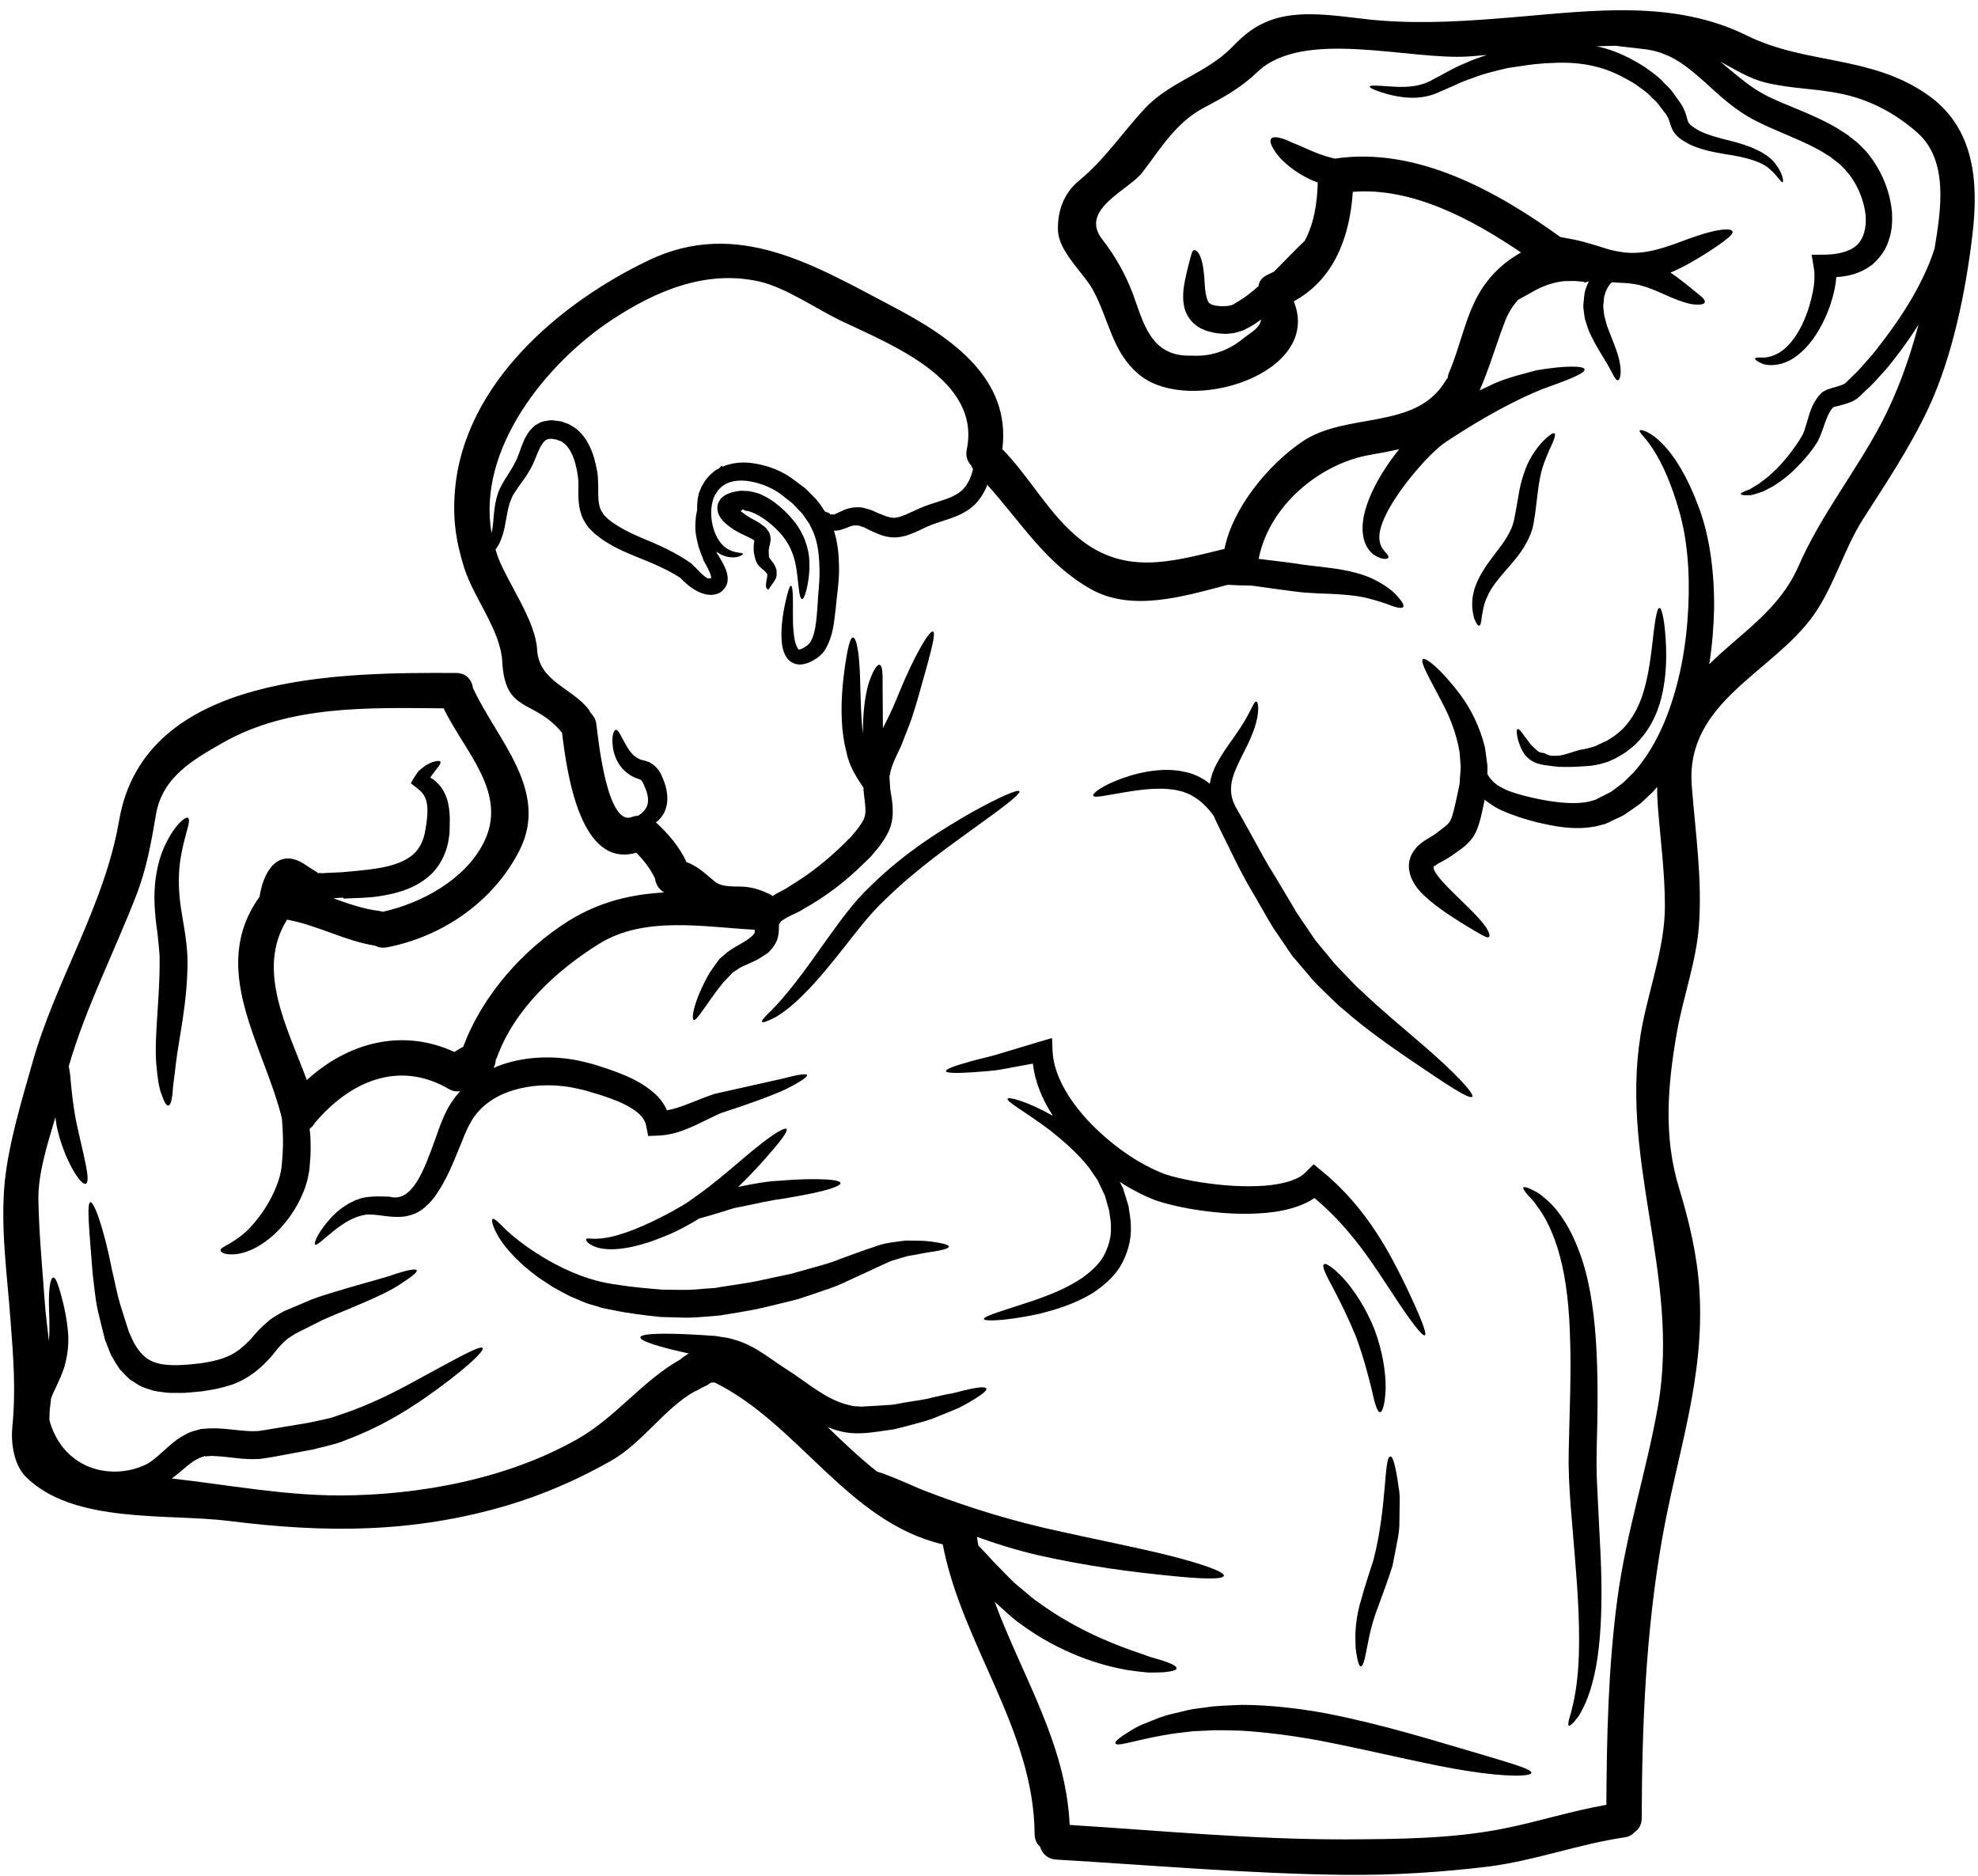 <?xml version="1.0" encoding="UTF-8"?><svg xmlns="http://www.w3.org/2000/svg" xmlns:xlink="http://www.w3.org/1999/xlink" height="114.2" preserveAspectRatio="xMidYMid meet" version="1.0" viewBox="3.8 6.8 120.4 114.2" width="120.4" zoomAndPan="magnify"><g id="change1_1"><path d="M 63.027 35.359 C 62.984 35.285 62.949 35.215 62.926 35.141 C 62.691 34.902 62.559 34.566 62.648 34.156 C 63.523 29.922 58.098 27.805 55.031 26.344 C 53.488 25.609 51.617 24.285 49.984 23.926 C 46.738 23.215 43.707 24.508 41.016 26.285 C 37.027 28.93 32.82 34.148 33.723 39.246 C 33.867 38.625 33.809 38.043 34.004 37.191 C 34.074 36.977 34.102 36.781 34.227 36.539 C 34.32 36.367 34.406 36.184 34.52 36.004 C 34.758 35.617 35.004 35.27 35.168 34.918 C 35.355 34.586 35.465 34.133 35.672 33.66 C 35.723 33.535 35.781 33.414 35.867 33.285 C 35.938 33.156 36.027 33.023 36.156 32.895 C 36.219 32.832 36.277 32.773 36.344 32.707 C 36.422 32.664 36.508 32.613 36.586 32.57 C 36.762 32.457 36.941 32.434 37.121 32.406 C 37.312 32.363 37.473 32.383 37.637 32.406 L 37.883 32.441 L 37.941 32.449 L 37.953 32.449 L 38.02 32.473 L 38.047 32.477 L 38.137 32.516 L 38.32 32.578 C 38.371 32.594 38.445 32.621 38.531 32.68 C 38.688 32.781 38.891 32.887 39 33.004 C 39.512 33.48 39.777 34.078 39.957 34.652 C 40.035 34.941 40.105 35.227 40.156 35.523 L 40.164 35.551 L 40.172 35.625 L 40.172 35.676 L 40.188 35.773 L 40.199 35.984 L 40.215 36.461 C 40.207 37.043 40.215 37.523 40.387 37.871 C 40.41 37.922 40.445 37.957 40.473 38 L 40.512 38.07 L 40.531 38.102 L 40.52 38.102 L 40.82 38.402 L 41.102 38.617 C 41.203 38.684 41.324 38.754 41.43 38.828 C 41.887 39.109 42.383 39.34 42.895 39.555 C 43.922 39.98 44.938 40.426 45.883 41.102 L 45.902 41.117 L 45.918 41.133 C 46.246 41.449 46.441 41.684 46.672 41.867 C 46.938 42.059 46.875 42.016 47.09 41.98 C 47.09 41.98 47.09 41.98 47.098 41.98 C 47.09 41.945 47.074 41.844 47.047 41.758 C 46.961 41.52 46.816 41.262 46.664 40.98 L 46.609 40.863 L 46.609 40.852 L 46.594 40.828 L 46.559 40.723 L 46.477 40.512 C 46.426 40.375 46.379 40.238 46.328 40.102 C 46.254 39.801 46.176 39.488 46.141 39.203 C 46.098 38.707 46.141 38.25 46.234 37.84 C 46.227 37.516 46.246 37.188 46.34 36.828 L 46.457 36.531 L 46.473 36.496 C 46.477 36.473 46.457 36.516 46.492 36.445 L 46.5 36.43 L 46.535 36.371 L 46.602 36.258 C 46.656 36.129 46.844 35.883 47.004 35.727 C 47.168 35.551 47.355 35.414 47.566 35.309 C 47.664 35.199 47.73 35.148 47.762 35.164 C 47.766 35.172 47.766 35.191 47.773 35.207 C 48.344 34.961 49.004 34.902 49.609 34.992 C 50.523 35.121 51.438 35.453 52.23 36.086 C 52.41 36.215 52.59 36.352 52.77 36.488 C 52.957 36.652 53.137 36.848 53.324 37.035 C 53.52 37.215 53.668 37.422 53.82 37.641 C 53.879 37.742 53.949 37.836 54.016 37.934 C 54.086 37.965 54.16 37.992 54.238 38.02 L 54.309 38.051 L 54.324 38.129 L 54.34 38.109 L 54.539 38.113 C 54.633 38.145 54.605 38.086 54.633 38.086 C 54.633 38.078 54.664 38.078 54.715 38.051 C 54.793 38.02 54.93 37.957 55.066 37.891 C 55.367 37.734 55.836 37.633 56.27 37.691 C 56.469 37.742 56.664 37.785 56.875 37.863 C 57.02 37.926 57.168 38 57.32 38.062 C 57.602 38.172 57.895 38.301 58.105 38.309 C 58.508 38.375 59.09 38.043 59.789 37.734 C 60.539 37.41 61.258 37.266 61.777 37.02 C 61.898 36.949 62.027 36.891 62.137 36.82 C 62.23 36.734 62.344 36.676 62.422 36.582 C 62.488 36.48 62.59 36.395 62.641 36.301 C 62.711 36.172 62.828 36.004 62.848 35.91 C 62.926 35.73 62.984 35.543 63.027 35.359 Z M 121.094 12.543 C 124.012 14.559 124.242 17.879 123.859 21.105 C 123.457 24.523 122.645 28.527 121.176 31.656 C 120.059 34.039 118.617 36.184 117.199 38.402 C 116.027 40.246 115.438 42.492 114.184 44.254 C 111.691 47.762 106.379 49.52 106.777 54.629 C 107 57.508 107.43 60.332 107.207 63.223 C 107.035 65.391 106.242 67.516 105.867 69.66 C 105.312 72.848 105.039 75.973 106.008 79.125 C 106.617 81.137 107.113 83.207 107.242 85.324 C 107.582 90.719 105.883 95.266 104.969 100.484 C 103.984 106.109 103.746 111.773 103.73 117.469 C 103.73 117.871 103.543 118.16 103.285 118.324 C 103.16 118.477 102.969 118.59 102.703 118.633 C 99.879 119.043 97.215 120.059 94.387 120.414 C 91.492 120.766 88.594 120.945 85.676 120.918 C 79.801 120.852 73.957 120.332 68.098 119.988 C 67.555 119.957 67.23 119.613 67.109 119.203 C 66.91 119.031 66.777 118.77 66.777 118.434 C 66.727 112.062 62.359 106.93 61.184 100.801 C 55.406 99.441 52.43 93.488 47.305 90.949 C 47.277 90.949 47.25 90.953 47.219 90.953 C 47.148 90.953 47.098 90.953 47.055 90.961 C 46.953 91.047 46.84 91.129 46.695 91.184 C 46.578 91.234 46.473 91.301 46.355 91.359 C 46.27 91.414 46.176 91.465 46.066 91.5 C 44.219 92.555 42.887 94.641 41.008 95.707 C 38.992 96.852 36.859 97.785 34.637 98.441 C 28.941 100.117 23.621 100.117 17.762 99.379 C 14.039 98.91 8.258 99.586 5.363 96.68 C 4.633 95.938 4.457 94.613 4.551 93.633 C 4.77 91.438 4.617 89.473 4.449 87.281 C 4.25 84.469 3.812 81.547 4.09 78.723 C 4.336 76.355 5.121 73.793 5.77 71.496 C 7.195 66.441 10.16 61.938 11.051 56.738 C 12.602 47.734 24.57 47.734 31.562 47.762 C 32.18 47.762 32.527 48.191 32.59 48.676 C 34.012 51.785 37.27 54.902 35.426 58.551 C 33.859 61.656 30.742 63.816 27.352 64.461 C 27.078 64.512 26.84 64.469 26.637 64.363 C 24.781 64.066 23.109 63.109 21.273 62.777 C 19.367 65.824 21.281 69.32 22.477 72.539 C 24.98 70.258 28.281 69.363 31.461 70.832 C 31.633 70.719 31.812 70.609 32 70.512 C 33.141 67.414 35.621 64.605 38.406 62.855 C 40.309 61.668 42.238 61.238 44.227 61.121 C 43.902 60.941 43.715 60.617 43.672 60.273 C 43.391 59.684 42.992 59.164 42.531 58.703 C 39.156 59.676 38.32 53.996 38.012 51.402 C 36.293 49.293 34.543 50.289 34.371 47.055 C 34.27 45.176 32.637 43.195 32.059 41.375 C 31.539 39.719 31.348 38.344 31.496 36.617 C 32.059 30.145 37.875 25.23 43.281 22.645 C 48.719 20.047 53.426 22.988 58.234 25.508 C 61.746 27.359 65.352 29.859 64.812 34.141 C 66.398 35.754 67.512 37.84 69.199 39.332 C 72.105 41.91 75.043 41.008 78.332 40.211 C 78.844 37.691 80.988 35.105 83.055 33.688 C 85.777 31.836 90.004 33.039 91.816 29.938 C 91.844 29.887 91.883 29.852 91.918 29.809 C 91.934 29.707 91.953 29.598 91.996 29.492 C 92.711 27.848 93.004 25.949 93.969 24.43 C 94.602 23.43 95.422 22.711 96.383 22.168 C 93.371 20.125 89.734 18.188 86.145 18.477 C 85.965 21.199 85.016 23.805 82.551 25.141 C 84.332 29.527 76.23 32.098 73.18 29.633 C 71.473 28.258 71.32 26.238 70.301 24.402 C 69.723 23.379 68.238 22.105 68.199 20.824 C 68.16 19.68 68.535 18.578 69.465 17.809 C 71.062 16.496 72.105 14.883 73.48 13.41 C 75.023 11.754 77.238 11.27 78.801 9.664 C 79.605 8.836 80.254 8.312 81.355 7.957 C 83.316 7.324 85.844 7.902 87.836 8.051 C 90.586 8.262 93.234 8.074 95.977 7.844 C 100.777 7.441 105.684 6.77 110.125 8.961 C 113.746 10.746 117.625 10.141 121.094 12.543 Z M 24.602 59.891 C 25.277 59.832 25.961 59.777 26.625 59.676 C 27.457 59.555 28.215 59.336 28.727 58.977 C 29.25 58.633 29.523 58.113 29.656 57.516 C 29.785 56.859 29.863 56.184 29.789 55.746 C 29.727 55.293 29.512 55.02 29.199 54.781 L 28.805 54.477 L 28.957 54.211 C 29.051 54.055 29.152 53.91 29.242 53.781 C 29.344 53.664 29.453 53.586 29.555 53.508 C 29.746 53.34 29.934 53.281 30.078 53.203 C 30.383 53.102 30.555 53.09 30.605 53.16 C 30.648 53.234 30.562 53.391 30.367 53.613 C 30.266 53.758 30.113 53.938 29.992 54.133 C 30.145 54.211 30.289 54.312 30.418 54.457 C 30.684 54.699 30.887 55.066 31.008 55.434 C 31.129 55.809 31.164 56.199 31.18 56.578 C 31.18 56.766 31.172 56.961 31.172 57.156 L 31.164 57.43 C 31.16 57.488 31.164 57.488 31.152 57.594 L 31.129 57.754 C 31.035 58.609 30.582 59.668 29.703 60.301 C 28.848 60.949 27.84 61.203 26.883 61.352 C 26.121 61.469 25.398 61.453 24.723 61.496 L 24.68 61.438 C 24.473 61.438 24.289 61.461 24.09 61.477 C 25.004 61.805 25.91 62.129 26.883 62.246 C 26.961 62.262 27.035 62.273 27.105 62.297 C 29.48 61.77 32.109 60.332 33.238 58.098 C 34.773 55.062 32.059 52.543 30.805 49.914 C 26.258 49.879 21.41 49.703 17.352 52.016 C 15.531 53.051 13.688 54.109 13.297 56.355 C 13.012 58.055 12.723 59.676 12.098 61.289 C 10.742 64.785 9.023 68.121 7.98 71.711 C 8.035 71.914 8.074 72.203 8.102 72.57 C 8.164 73.238 8.25 74.125 8.445 75.102 C 8.863 77.055 9.355 78.715 9.023 78.852 C 8.863 78.91 8.562 78.574 8.215 77.961 C 7.871 77.336 7.477 76.426 7.25 75.34 C 7.215 75.16 7.195 74.98 7.172 74.801 C 6.684 76.469 6.102 78.234 6.137 79.883 C 6.18 81.934 6.375 83.984 6.523 86.031 C 6.582 86.824 6.684 87.621 6.777 88.422 C 6.848 87.605 6.785 86.816 6.777 86.168 C 6.762 85.176 6.875 84.582 7.043 84.562 C 7.215 84.547 7.395 85.145 7.633 86.059 C 7.742 86.535 7.871 87.102 7.93 87.781 C 8.008 88.441 7.938 89.242 7.711 90.027 C 7.438 90.84 7.105 91.379 6.906 91.926 C 6.891 92.055 6.883 92.191 6.863 92.324 C 6.82 92.641 6.805 92.934 6.805 93.207 C 6.812 93.258 6.828 93.301 6.84 93.359 C 7.051 94.07 7.523 95.086 8.598 95.762 C 9.633 96.434 11.27 96.648 12.758 95.906 C 12.93 95.793 13.02 95.742 13.199 95.598 C 13.363 95.461 13.535 95.316 13.723 95.145 C 14.09 94.828 14.484 94.418 15.098 94.109 C 15.242 94.027 15.402 93.957 15.582 93.906 L 15.84 93.836 L 15.969 93.797 L 15.996 93.785 L 16.105 93.777 L 16.156 93.77 L 16.551 93.742 L 17.043 93.742 C 17.668 93.77 18.203 93.855 18.707 93.891 C 18.949 93.914 19.195 93.922 19.41 93.906 C 19.527 93.914 19.625 93.883 19.734 93.871 L 19.895 93.848 L 20.102 93.812 C 20.629 93.727 21.152 93.641 21.664 93.555 C 21.914 93.512 22.176 93.469 22.426 93.426 L 22.613 93.395 C 22.621 93.395 22.723 93.375 22.773 93.359 L 23.141 93.281 C 23.383 93.223 23.629 93.172 23.867 93.121 C 24.098 93.062 24.289 92.977 24.5 92.914 C 26.168 92.367 27.727 91.59 28.965 90.91 C 31.477 89.551 33.043 88.645 33.18 88.852 C 33.305 89.031 32 90.27 29.59 91.941 C 28.367 92.777 26.898 93.676 24.961 94.41 C 24.723 94.496 24.473 94.613 24.227 94.676 C 23.996 94.734 23.75 94.797 23.516 94.863 L 23.148 94.949 L 22.938 95.008 L 22.75 95.043 C 22.5 95.086 22.246 95.137 21.988 95.188 C 21.477 95.281 20.957 95.375 20.434 95.477 L 19.992 95.547 C 19.836 95.57 19.668 95.605 19.512 95.605 C 19.188 95.621 18.879 95.613 18.574 95.59 C 17.984 95.539 17.438 95.453 16.992 95.434 L 16.684 95.418 L 16.285 95.445 L 16.266 95.41 L 16.215 95.445 L 16.094 95.488 C 16.012 95.504 15.934 95.539 15.855 95.59 C 15.523 95.734 15.172 96.051 14.781 96.375 C 14.621 96.512 14.438 96.656 14.258 96.793 C 17.668 97.176 21.066 97.828 24.508 97.824 C 29.352 97.809 34.688 96.816 38.961 94.387 C 41.293 93.062 42.93 90.816 45.219 89.543 C 45.379 89.398 45.551 89.285 45.73 89.184 C 43.879 88.781 42.758 88.422 42.777 88.199 C 42.805 87.969 44.09 87.926 46.133 88.039 C 46.387 88.055 46.652 88.066 46.93 88.09 C 47.07 88.098 47.211 88.109 47.355 88.117 C 47.523 88.141 47.688 88.168 47.852 88.199 C 48.121 88.219 48.543 88.348 48.883 88.465 C 49.227 88.594 49.566 88.766 49.891 88.953 C 50.531 89.344 51.078 89.766 51.668 90.141 C 51.828 90.242 51.984 90.352 52.152 90.457 C 52.301 90.566 52.453 90.676 52.613 90.781 C 52.922 91.004 53.238 91.223 53.539 91.422 C 54.152 91.824 54.734 92.129 55.32 92.285 C 55.461 92.324 55.605 92.352 55.75 92.387 C 55.902 92.395 56.047 92.402 56.191 92.414 L 56.297 92.422 L 56.312 92.41 L 56.375 92.41 L 56.637 92.395 C 56.809 92.387 56.973 92.371 57.148 92.367 C 57.484 92.344 57.809 92.324 58.133 92.301 C 58.43 92.25 58.715 92.199 58.988 92.148 C 59.543 92.055 60.07 92 60.559 91.863 C 61.047 91.746 61.488 91.652 61.883 91.582 C 62.273 91.48 62.609 91.395 62.891 91.336 C 63.453 91.223 63.793 91.207 63.836 91.316 C 63.887 91.422 63.633 91.637 63.137 91.949 C 62.883 92.105 62.574 92.285 62.207 92.473 C 61.828 92.641 61.387 92.82 60.898 93.012 C 60.422 93.23 59.848 93.375 59.234 93.539 C 58.926 93.625 58.602 93.703 58.27 93.789 C 57.953 93.836 57.629 93.879 57.297 93.93 C 56.695 94.016 55.742 94.145 54.914 93.906 C 54.664 93.848 54.418 93.762 54.18 93.668 C 55.16 94.617 56.148 95.555 57.191 96.375 C 57.715 96.52 58.637 96.914 59.859 97.449 C 61.738 98.184 64.34 99.09 67.34 99.793 C 70.348 100.48 73.137 101.012 75.137 101.523 C 77.133 102.039 78.34 102.488 78.297 102.711 C 78.254 102.949 76.965 102.918 74.922 102.703 C 72.875 102.5 70.055 102.156 66.953 101.453 C 65.633 101.141 64.395 100.758 63.266 100.344 C 63.293 100.516 63.316 100.695 63.352 100.875 C 63.684 101.207 63.992 101.551 64.34 101.926 C 64.75 102.336 65.121 102.738 65.555 103.156 C 65.785 103.344 66.016 103.539 66.254 103.738 C 66.484 103.941 66.723 104.145 66.988 104.316 C 69.023 105.812 71.184 106.734 72.77 107.289 C 73.164 107.418 73.516 107.547 73.84 107.664 C 74.18 107.758 74.469 107.844 74.707 107.922 C 75.18 108.09 75.434 108.23 75.418 108.355 C 75.402 108.469 75.113 108.539 74.617 108.586 C 74.375 108.598 74.066 108.605 73.719 108.605 C 73.359 108.578 72.949 108.527 72.496 108.461 C 70.695 108.168 68.246 107.355 65.973 105.684 C 65.391 105.293 64.914 104.789 64.41 104.359 C 64.383 104.336 64.359 104.309 64.34 104.281 C 65.992 108.785 68.688 112.91 68.91 117.879 C 74.488 118.23 80.082 118.77 85.676 118.758 C 88.859 118.742 92.156 118.727 95.285 118.109 C 97.402 117.691 99.449 117.023 101.578 116.656 C 101.602 112.488 101.695 108.297 102.242 104.164 C 102.773 100.133 104.031 96.324 104.727 92.352 C 106.113 84.324 102.184 77.105 103.789 69.086 C 104.25 66.797 105.137 64.332 105.141 61.992 C 105.148 59.926 104.867 57.918 104.711 55.859 C 104.68 55.465 104.668 55.074 104.668 54.699 C 104.582 54.793 104.5 54.902 104.414 54.996 C 104.156 55.234 103.902 55.473 103.66 55.703 C 103.363 55.918 103.07 56.121 102.773 56.32 C 102.621 56.43 102.484 56.5 102.348 56.559 L 101.945 56.746 L 101.742 56.848 L 101.645 56.891 L 101.594 56.91 L 101.57 56.926 L 101.5 56.953 C 101.484 56.961 100.945 57.098 100.945 57.098 C 99.547 57.355 98.418 57.09 97.359 56.852 C 96.844 56.715 96.34 56.574 95.855 56.387 C 95.602 56.305 95.41 56.207 95.191 56.121 C 94.898 55.984 94.719 55.875 94.496 55.715 C 94.379 55.645 94.273 55.559 94.172 55.473 C 94.164 55.508 94.156 55.551 94.148 55.594 C 94.078 55.926 94.004 56.285 93.906 56.672 C 93.797 57.047 93.668 57.531 93.309 57.953 C 92.945 58.371 92.621 58.551 92.348 58.754 L 92.141 58.898 C 92.055 58.961 91.969 59.012 91.883 59.062 C 91.715 59.164 91.559 59.242 91.434 59.316 C 91.176 59.438 91.074 59.59 91.105 59.516 C 91.109 59.488 91.074 59.422 91.074 59.547 L 91.066 59.66 C 91.082 59.711 91.098 59.742 91.105 59.777 C 91.191 59.941 91.336 60.145 91.492 60.332 C 91.816 60.703 92.176 61.059 92.508 61.383 C 93.176 62.031 93.738 62.57 94.078 63.008 C 94.438 63.453 94.523 63.773 94.43 63.836 C 94.336 63.914 94.078 63.75 93.637 63.504 C 93.191 63.238 92.535 62.855 91.746 62.309 C 91.348 62.035 90.926 61.719 90.477 61.301 C 89.312 60.215 89.152 58.812 90.594 57.918 C 90.73 57.832 90.867 57.754 91.004 57.668 C 91.062 57.633 91.117 57.594 91.168 57.559 L 91.371 57.406 C 91.637 57.207 91.91 57.004 91.996 56.875 C 92.098 56.766 92.176 56.543 92.262 56.234 C 92.344 55.934 92.414 55.594 92.492 55.242 C 92.559 54.902 92.664 54.543 92.66 54.285 C 92.664 53.996 92.719 53.715 92.711 53.434 C 92.688 53.145 92.664 52.867 92.645 52.59 C 92.465 51.504 92.082 50.527 91.664 49.719 C 90.832 48.102 90.203 47.07 90.414 46.918 C 90.578 46.797 91.516 47.523 92.695 49.094 C 93.277 49.879 93.867 50.965 94.191 52.312 C 94.234 52.656 94.285 53.008 94.336 53.371 C 94.344 53.551 94.344 53.738 94.336 53.922 C 94.531 54.242 94.781 54.516 95.148 54.707 C 95.293 54.793 95.516 54.895 95.641 54.945 C 95.855 55.012 96.086 55.105 96.293 55.156 C 96.719 55.277 97.18 55.387 97.66 55.477 C 98.605 55.652 99.715 55.789 100.602 55.57 L 100.902 55.484 L 101.238 55.312 L 101.637 55.113 C 101.781 55.047 101.91 54.973 101.996 54.895 C 102.199 54.746 102.398 54.594 102.602 54.441 C 102.801 54.246 103.004 54.047 103.207 53.852 C 103.969 53.008 104.594 51.965 105.09 50.805 C 106.062 48.48 106.461 45.996 106.566 43.766 C 106.676 41.52 106.48 39.52 106.008 37.898 C 105.551 36.266 104.977 35.012 104.473 34.227 C 103.984 33.43 103.543 33.117 103.609 33.004 C 103.645 32.91 104.266 33.055 104.992 33.816 C 105.727 34.551 106.516 35.832 107.148 37.531 C 107.82 39.23 108.156 41.434 108.137 43.816 C 108.113 44.902 108.027 46.055 107.84 47.23 C 109.785 45.305 112.102 43.953 113.289 41.227 C 114.652 38.121 116.746 35.539 118.316 32.559 C 119.301 30.684 120.027 28.641 120.582 26.555 C 120.152 27.246 119.66 27.938 119.137 28.613 C 118.871 28.965 118.59 29.305 118.285 29.629 C 117.992 29.957 117.703 30.273 117.402 30.535 C 117.258 30.68 117.113 30.816 116.969 30.953 C 116.703 31.191 116.449 31.281 116.227 31.355 C 116.012 31.426 115.805 31.477 115.637 31.52 C 115.543 31.543 115.48 31.562 115.422 31.578 C 115.414 31.586 115.398 31.586 115.387 31.594 C 115.121 31.852 114.938 32.371 114.762 32.902 C 114.715 33.023 114.66 33.176 114.602 33.32 C 114.57 33.391 114.543 33.441 114.516 33.508 L 114.48 33.594 L 114.457 33.637 L 114.422 33.711 L 114.406 33.73 C 114.25 33.953 114.105 34.191 113.938 34.387 C 113.289 35.191 112.629 35.805 112.004 36.215 C 111.699 36.438 111.375 36.574 111.125 36.711 C 110.828 36.812 110.578 36.898 110.375 36.941 C 109.988 36.957 109.77 36.934 109.766 36.875 C 109.75 36.812 109.941 36.711 110.312 36.582 C 110.461 36.488 110.648 36.371 110.871 36.242 C 111.074 36.07 111.332 35.918 111.578 35.676 C 112.098 35.227 112.645 34.594 113.168 33.832 C 113.312 33.645 113.414 33.434 113.543 33.227 L 113.559 33.191 L 113.594 33.098 C 113.613 33.039 113.652 32.969 113.656 32.918 C 113.695 32.809 113.73 32.695 113.766 32.578 C 113.918 32.098 114.023 31.484 114.527 30.871 C 114.602 30.777 114.703 30.684 114.789 30.629 L 115.004 30.52 C 115.121 30.477 115.234 30.441 115.336 30.41 C 115.531 30.355 115.703 30.312 115.855 30.254 C 116.004 30.203 116.113 30.137 116.148 30.102 C 116.293 29.957 116.438 29.82 116.582 29.676 C 116.883 29.398 117.145 29.102 117.402 28.801 C 117.668 28.512 117.926 28.203 118.18 27.863 C 119.246 26.496 120.172 25.098 120.82 23.746 C 121.137 23.105 121.375 22.5 121.562 21.91 C 121.562 21.887 121.57 21.867 121.57 21.844 C 121.93 19.629 122.441 16.574 120.496 14.863 C 119.195 13.719 117.684 12.902 115.984 12.531 C 114.398 12.176 112.801 12.215 111.23 11.816 C 110.262 11.574 109.402 11.02 108.512 10.551 C 108.547 10.578 108.582 10.609 108.617 10.637 C 109.078 11.023 109.527 11.406 109.988 11.758 C 110.453 12.121 110.879 12.398 111.426 12.676 C 112.52 13.207 113.773 13.617 115.07 14.293 C 115.32 14.43 115.566 14.555 115.832 14.734 L 116.223 14.984 C 116.344 15.07 116.43 15.148 116.539 15.23 L 116.848 15.473 C 117.02 15.633 117.086 15.703 117.207 15.828 C 117.438 16.035 117.598 16.285 117.781 16.52 C 118.453 17.484 118.855 18.57 118.965 19.699 C 118.992 20.27 118.973 20.852 118.77 21.414 C 118.609 21.98 118.23 22.5 117.781 22.891 C 117.078 23.445 116.293 23.629 115.574 23.664 C 115.543 24.113 115.457 24.508 115.355 24.883 C 115.191 25.465 114.988 26 114.738 26.473 C 114.262 27.426 113.637 28.172 112.961 28.605 C 112.277 29.051 111.578 29.086 111.145 28.965 C 110.777 28.828 110.621 28.684 110.629 28.625 C 110.641 28.547 110.863 28.562 111.23 28.562 C 111.551 28.527 112.031 28.395 112.484 27.98 C 112.945 27.562 113.398 26.883 113.73 26.012 C 113.902 25.582 114.031 25.098 114.141 24.594 C 114.242 24.098 114.285 23.535 114.203 23.09 L 114.074 22.305 L 114.918 22.301 C 115.625 22.285 116.352 22.141 116.805 21.738 C 117.242 21.34 117.438 20.637 117.352 19.844 C 117.258 19.051 116.934 18.203 116.422 17.496 C 116.277 17.34 116.156 17.145 115.996 17.008 C 115.934 16.941 115.812 16.828 115.797 16.805 L 115.488 16.562 C 115.387 16.488 115.277 16.395 115.184 16.328 L 114.895 16.152 C 114.723 16.027 114.492 15.914 114.277 15.797 C 113.16 15.207 111.895 14.777 110.691 14.164 C 110.094 13.867 109.469 13.438 108.98 13.039 C 108.469 12.629 108.02 12.203 107.59 11.816 C 106.738 11.047 105.941 10.406 105.086 10.09 C 104.668 9.914 104.234 9.828 103.805 9.781 C 103.32 9.723 102.852 9.672 102.414 9.621 C 102.312 9.605 102.227 9.602 102.133 9.586 C 101.742 9.594 101.355 9.602 100.965 9.621 C 101.031 9.637 101.098 9.645 101.16 9.656 C 102.191 9.887 103.156 10.391 103.938 10.895 C 104.355 11.199 104.781 11.484 105.098 11.852 C 105.266 12.035 105.453 12.184 105.594 12.379 C 105.73 12.574 105.867 12.766 106.008 12.961 C 106.078 13.07 106.121 13.113 106.215 13.277 C 106.266 13.387 106.301 13.445 106.359 13.59 C 106.473 13.867 106.504 14.098 106.547 14.191 C 106.582 14.344 106.828 14.523 107.172 14.727 C 107.703 15.008 108.41 15.195 109.023 15.344 C 110.273 15.641 111.406 16.109 111.879 16.785 C 112.363 17.418 112.363 17.871 112.312 17.887 C 112.211 17.93 112.039 17.547 111.543 17.109 C 111.051 16.648 110.117 16.375 108.848 16.188 C 108.203 16.07 107.504 15.977 106.66 15.598 C 106.371 15.414 105.832 15.223 105.559 14.602 C 105.445 14.324 105.414 14.137 105.359 14.039 C 105.344 13.984 105.27 13.863 105.23 13.781 C 105.215 13.762 105.121 13.645 105.07 13.578 C 104.953 13.422 104.84 13.27 104.719 13.113 C 104.602 12.953 104.43 12.832 104.293 12.68 C 104.012 12.379 103.66 12.16 103.336 11.918 C 102.543 11.438 101.773 11.047 100.871 10.84 C 99.988 10.621 99.082 10.586 98.195 10.637 C 97.762 10.652 97.281 10.695 96.863 10.75 C 96.438 10.809 96.02 10.875 95.609 10.934 C 94.812 11.117 94.047 11.301 93.379 11.574 C 93.039 11.68 92.703 11.816 92.379 11.977 C 92.062 12.113 91.754 12.25 91.457 12.379 C 90.809 12.695 90.141 12.773 89.594 12.746 C 89.039 12.723 88.594 12.617 88.23 12.523 C 87.52 12.32 87.16 12.148 87.172 12.07 C 87.188 11.984 87.605 12.004 88.312 12.055 C 88.672 12.078 89.102 12.113 89.578 12.07 C 90.055 12.035 90.57 11.91 91.066 11.617 C 91.355 11.457 91.656 11.301 91.969 11.133 C 92.277 10.961 92.609 10.797 92.984 10.645 C 93.402 10.449 93.848 10.289 94.316 10.148 C 93.953 10.176 93.594 10.203 93.234 10.234 C 89.605 10.492 83.129 8.496 80.328 11.191 C 79.328 12.148 78.289 12.719 77.066 13.363 C 75.367 14.273 74.453 15.836 73.324 17.309 C 72.516 18.359 69.477 19.551 70.883 21.355 C 71.66 22.355 72.25 23.387 72.711 24.566 C 73.367 26.258 73.746 28.52 76.273 28.445 C 77.418 28.52 78.457 28.203 79.379 27.48 C 79.816 27.102 80.5 26.797 80.559 26.25 C 80.328 26.422 80.074 26.598 79.789 26.746 C 79.652 26.812 79.551 26.879 79.391 26.934 C 79.219 26.992 79.047 27.043 78.871 27.078 L 78.543 27.113 L 78.406 27.121 L 78.355 27.121 L 78.262 27.113 L 78.066 27.102 C 77.824 27.094 77.535 27.016 77.273 26.949 C 77.133 26.891 76.992 26.836 76.855 26.77 C 76.727 26.703 76.59 26.59 76.469 26.488 C 76.223 26.273 76.051 25.984 75.949 25.719 C 75.863 25.453 75.828 25.199 75.82 24.984 C 75.805 24.551 75.863 24.199 75.922 23.902 C 76.043 23.309 76.16 22.859 76.238 22.574 C 76.324 22.27 76.367 22.031 76.496 22.023 C 76.605 22.02 76.766 22.141 76.895 22.5 C 77.031 22.875 77.09 23.395 77.125 23.977 C 77.145 24.543 77.254 25.242 77.484 25.293 C 77.605 25.445 78.73 25.547 79.012 25.234 C 79.492 24.984 79.969 24.602 80.406 24.215 C 80.434 23.941 80.602 23.68 80.961 23.523 C 81.09 23.465 81.219 23.398 81.344 23.336 C 81.668 23.012 81.969 22.711 82.227 22.441 C 82.637 22.023 82.969 21.688 83.215 21.465 C 83.777 20.426 83.977 19.188 84.012 17.906 C 82.992 17.547 82.219 16.93 81.738 16.438 C 81.258 15.879 81.031 15.43 81.176 15.242 C 81.32 15.059 81.805 15.164 82.473 15.488 C 83.129 15.734 83.914 16.172 84.84 16.402 C 84.914 16.426 84.992 16.438 85.062 16.453 C 90.012 15.719 94.875 18.41 98.777 21.227 C 99.23 21.305 99.734 21.398 100.219 21.527 C 100.418 21.586 100.629 21.645 100.844 21.707 C 101.055 21.773 101.277 21.84 101.492 21.91 C 101.883 22.039 102.285 22.113 102.695 22.168 C 104.309 22.348 105.855 21.559 107.094 21.16 C 107.703 20.953 108.238 20.824 108.613 20.781 C 108.984 20.742 109.211 20.773 109.254 20.887 C 109.297 20.996 109.152 21.168 108.848 21.391 C 108.566 21.621 108.152 21.902 107.609 22.246 C 107.062 22.586 106.41 22.988 105.574 23.352 C 105.547 23.363 105.508 23.379 105.48 23.387 C 105.727 23.559 105.949 23.723 106.137 23.867 C 106.617 24.234 106.926 24.5 107.199 24.719 C 107.473 24.926 107.609 25.094 107.566 25.207 C 107.531 25.316 107.324 25.359 106.969 25.336 C 106.625 25.316 106.078 25.141 105.531 24.906 C 104.969 24.668 104.363 24.363 103.723 24.191 C 103.559 24.133 103.398 24.105 103.227 24.086 L 102.977 24.047 L 102.703 24.027 C 102.441 24.012 102.176 23.996 101.918 23.984 C 101.793 24.09 101.68 24.242 101.594 24.43 C 101.57 24.48 101.551 24.531 101.527 24.578 L 101.457 24.82 C 101.426 24.891 101.434 25.078 101.414 25.199 C 101.391 25.336 101.379 25.473 101.406 25.617 C 101.426 25.754 101.426 25.891 101.457 26.027 C 101.535 26.309 101.586 26.574 101.699 26.848 C 101.895 27.375 102.125 27.891 102.262 28.352 C 102.578 29.355 102.43 29.906 102.289 29.945 C 102.109 29.996 101.918 29.383 101.477 28.699 C 101.246 28.309 100.961 27.871 100.672 27.281 C 100.52 27.008 100.41 26.652 100.297 26.301 C 100.246 26.121 100.23 25.918 100.203 25.719 C 100.16 25.516 100.176 25.316 100.203 25.105 C 100.23 24.883 100.227 24.711 100.297 24.457 L 100.383 24.215 L 100.508 23.934 L 100.398 23.949 L 100.32 24.004 C 100.305 24.004 100.145 23.941 100.145 23.941 C 99.938 23.941 99.699 23.891 99.535 23.902 C 99.359 23.91 99.195 23.902 99.031 23.91 C 98.359 23.977 97.82 24.18 97.34 24.422 C 96.879 24.668 96.496 24.898 96.199 25.055 C 95.883 25.414 95.609 25.84 95.414 26.344 C 94.875 27.746 94.465 29.188 93.867 30.562 C 94.012 30.5 94.148 30.426 94.285 30.367 C 95.367 29.801 96.453 29.59 97.316 29.34 C 99.109 29.035 100.219 29.066 100.254 29.281 C 100.289 29.527 99.262 29.922 97.66 30.492 C 96.062 31.141 94.113 32.176 91.84 33.68 C 91.441 33.934 90.961 34.406 90.562 34.816 C 90.16 35.258 89.785 35.695 89.449 36.129 C 88.777 37 88.254 37.836 87.973 38.547 C 87.684 39.273 87.715 39.777 87.906 40.109 C 88.094 40.434 88.383 40.633 88.312 40.742 C 88.27 40.82 87.98 40.922 87.441 40.578 C 87.188 40.398 86.93 40.066 86.82 39.625 C 86.707 39.203 86.719 38.711 86.812 38.223 C 87.016 37.25 87.504 36.234 88.176 35.223 C 88.41 34.859 88.684 34.5 88.973 34.141 C 88.406 34.27 87.809 34.379 87.188 34.488 C 84.098 35.027 81.031 37.609 80.414 40.82 C 80.422 40.82 80.434 40.82 80.441 40.82 C 80.941 40.879 81.457 40.945 81.984 41.008 C 82.25 41.043 82.516 41.082 82.773 41.117 C 83.02 41.152 83.258 41.195 83.504 41.219 C 84 41.273 84.473 41.332 84.926 41.391 C 85.871 41.52 86.77 41.734 87.461 42.082 C 88.152 42.434 88.656 42.828 88.895 43.133 C 89.16 43.426 89.277 43.645 89.211 43.746 C 89.145 43.84 88.906 43.809 88.527 43.68 C 88.137 43.52 87.641 43.363 87.043 43.211 C 86.426 43.055 85.676 42.988 84.789 42.945 C 84.336 42.938 83.855 42.91 83.336 42.875 C 83.086 42.867 82.812 42.824 82.543 42.793 C 82.293 42.758 82.035 42.73 81.773 42.691 C 81.25 42.621 80.73 42.551 80.234 42.477 C 79.742 42.406 79.336 42.449 78.902 42.414 C 78.773 42.406 78.656 42.398 78.527 42.398 C 75.848 43.098 72.691 44.074 70.176 42.645 C 67.426 41.082 65.93 38.555 63.887 36.301 C 63.879 36.328 63.871 36.359 63.863 36.387 C 63.793 36.598 63.711 36.695 63.641 36.848 C 63.539 37.043 63.402 37.191 63.281 37.359 C 63.152 37.523 62.969 37.641 62.812 37.785 C 62.648 37.906 62.469 37.992 62.293 38.094 C 61.566 38.438 60.875 38.574 60.285 38.836 C 59.949 38.98 59.668 39.145 59.27 39.289 C 58.926 39.438 58.43 39.555 57.969 39.496 C 57.484 39.434 57.16 39.254 56.836 39.117 C 56.688 39.043 56.543 38.973 56.391 38.898 C 56.305 38.863 56.184 38.836 56.082 38.793 C 55.887 38.77 55.727 38.762 55.492 38.863 C 55.355 38.922 55.219 38.98 55.016 39.035 C 54.93 39.078 54.727 39.102 54.562 39.102 C 54.793 39.82 54.859 40.57 54.871 41.254 C 54.895 42.195 54.727 43.105 54.664 43.883 C 54.562 44.707 54.512 45.543 54.016 46.359 C 53.895 46.551 53.699 46.746 53.488 46.883 C 53.359 46.961 53.16 47.094 52.934 47.164 C 52.727 47.234 52.438 47.301 52.129 47.18 C 51.828 47.062 51.66 46.816 51.574 46.633 C 51.395 46.234 51.387 45.91 51.367 45.609 C 51.359 45.305 51.375 45.031 51.395 44.773 C 51.445 44.27 51.523 43.844 51.598 43.5 C 51.746 42.809 51.871 42.449 51.941 42.449 C 52.035 42.457 52.07 42.859 52.066 43.551 C 52.066 43.895 52.059 44.312 52.07 44.797 C 52.102 45.25 52.129 45.859 52.34 46.234 C 52.391 46.32 52.43 46.344 52.438 46.336 C 52.445 46.336 52.504 46.336 52.613 46.285 C 52.699 46.25 52.793 46.184 52.957 46.07 C 53.035 45.996 53.102 45.941 53.164 45.816 C 53.426 45.355 53.496 44.578 53.555 43.789 C 53.59 42.93 53.719 42.125 53.676 41.273 C 53.656 40.441 53.547 39.59 53.152 38.863 C 53.078 38.668 52.934 38.512 52.828 38.34 C 52.711 38.164 52.598 38 52.445 37.871 C 52.309 37.727 52.18 37.582 52.035 37.438 C 51.855 37.301 51.676 37.156 51.504 37.02 C 50.906 36.516 50.148 36.223 49.453 36.098 C 48.746 35.977 48.098 36.086 47.695 36.453 C 47.602 36.559 47.535 36.582 47.434 36.762 L 47.363 36.871 L 47.328 36.918 C 47.32 36.941 47.234 37.121 47.234 37.121 C 47.148 37.379 47.098 37.652 47.09 37.926 C 47.07 39.035 47.559 39.914 48.07 40.203 C 48.566 40.512 49.02 40.402 49.02 40.52 C 49.027 40.562 48.934 40.613 48.762 40.676 C 48.586 40.734 48.234 40.766 47.867 40.629 C 47.711 40.578 47.551 40.484 47.398 40.367 C 47.406 40.383 47.449 40.484 47.449 40.484 C 47.449 40.492 47.48 40.535 47.48 40.535 C 47.621 40.777 47.816 41.051 47.961 41.418 C 48.031 41.598 48.113 41.809 48.09 42.117 C 48.09 42.441 47.797 42.809 47.531 42.918 C 46.723 43.262 45.758 42.57 45.227 41.988 C 45.219 41.988 45.219 41.98 45.211 41.973 C 44.457 41.477 43.484 41.059 42.434 40.648 C 41.898 40.426 41.344 40.188 40.805 39.855 C 40.668 39.77 40.531 39.691 40.395 39.59 L 39.969 39.258 L 39.652 38.941 L 39.641 38.922 L 39.59 38.863 C 39.574 38.844 39.531 38.785 39.531 38.785 L 39.453 38.66 C 39.402 38.574 39.344 38.496 39.301 38.41 C 38.961 37.695 39.008 36.992 39.008 36.461 L 39.008 36.094 L 38.969 35.727 C 38.926 35.465 38.875 35.223 38.812 34.984 C 38.68 34.523 38.48 34.105 38.215 33.859 C 38.148 33.781 38.098 33.781 38.055 33.723 C 38.039 33.703 37.992 33.672 37.926 33.652 L 37.746 33.586 L 37.66 33.551 L 37.633 33.551 L 37.5 33.527 C 37.406 33.508 37.32 33.492 37.266 33.516 C 37.199 33.523 37.129 33.516 37.09 33.559 C 37.062 33.574 37.039 33.578 37.012 33.586 L 36.941 33.664 C 36.883 33.703 36.832 33.773 36.789 33.852 C 36.738 33.918 36.688 34.012 36.645 34.105 C 36.449 34.492 36.328 34.941 36.062 35.387 C 35.824 35.824 35.543 36.172 35.328 36.48 C 35.211 36.641 35.109 36.82 35.004 36.984 C 34.945 37.094 34.887 37.285 34.824 37.422 C 34.629 38.035 34.578 38.848 34.383 39.395 C 34.277 39.727 34.16 39.992 33.965 40.246 C 34.023 40.434 34.074 40.621 34.148 40.801 C 34.75 42.332 36.398 44.609 36.492 46.32 C 36.594 48.281 38.59 48.648 39.617 49.965 C 39.676 50.043 39.719 50.129 39.762 50.207 C 39.941 50.383 40.078 50.613 40.105 50.914 C 40.223 51.879 40.77 57.098 42.254 56.531 C 42.391 56.48 42.52 56.457 42.633 56.457 C 43.23 56.074 43.449 55.609 43.031 54.656 C 42.938 54.398 42.828 54.289 42.82 54.277 C 42.82 54.27 42.766 54.254 42.734 54.234 L 42.539 54.168 C 42.445 54.133 42.348 54.082 42.262 54.039 C 42.164 53.996 42.145 53.965 42.078 53.922 C 41.504 53.535 41.273 52.988 41.164 52.578 C 41.059 52.16 41.066 51.82 41.094 51.582 C 41.137 51.359 41.203 51.238 41.281 51.223 C 41.453 51.203 41.625 51.676 41.965 52.254 C 42.137 52.543 42.367 52.836 42.664 52.973 C 42.715 52.996 42.793 53.047 42.812 53.047 C 42.852 53.047 42.863 53.051 42.902 53.066 L 43.082 53.109 C 43.18 53.145 43.254 53.152 43.375 53.227 C 43.844 53.477 44.039 53.902 44.145 54.176 C 44.398 54.75 44.562 55.527 44.254 56.207 C 44.117 56.5 43.93 56.703 43.727 56.859 C 44.477 57.543 45.168 58.352 45.586 59.273 C 46.227 59.504 46.672 59.922 47.285 60.438 C 47.766 60.848 48.559 60.727 49.148 60.777 C 49.695 60.828 50.156 60.992 50.648 61.223 C 50.711 61.258 50.777 61.301 50.828 61.34 C 50.898 61.297 50.969 61.254 51.035 61.207 C 51.395 61.016 51.711 60.863 51.914 60.711 C 51.922 60.703 51.977 60.668 51.977 60.668 C 53.078 60.008 54.18 59.137 55.203 58.129 L 55.461 57.867 L 55.594 57.746 L 55.613 57.719 L 55.672 57.645 C 55.836 57.457 56.008 57.258 56.102 57.105 C 56.23 56.945 56.312 56.797 56.383 56.652 C 56.434 56.523 56.465 56.395 56.477 56.234 L 56.477 55.977 L 56.449 55.66 C 56.418 55.406 56.391 55.156 56.363 54.902 C 56.363 54.852 56.363 54.801 56.363 54.746 C 56.117 54.383 55.836 53.988 55.562 53.363 C 55.5 53.195 55.449 53.047 55.391 52.879 C 55.348 52.691 55.305 52.504 55.262 52.316 C 55.16 51.945 55.133 51.555 55.074 51.16 C 54.938 49.566 55.117 48.18 55.254 47.199 C 55.406 46.227 55.547 45.602 55.723 45.602 C 55.887 45.609 56.047 46.215 56.109 47.23 C 56.191 48.23 56.152 49.605 56.281 51.043 C 56.305 51.188 56.32 51.324 56.332 51.461 C 56.332 51.445 56.332 51.434 56.332 51.426 C 56.312 50.246 56.449 49.156 56.672 48.402 C 56.918 47.641 57.191 47.223 57.34 47.266 C 57.516 47.316 57.535 47.797 57.523 48.531 C 57.527 49.207 57.535 50.121 57.543 51.129 C 57.566 51.078 57.594 51.031 57.613 50.98 C 57.789 50.633 57.953 50.297 58.105 49.965 C 58.25 49.648 58.379 49.332 58.5 49.035 C 59.492 46.602 60.402 45.125 60.594 45.242 C 60.812 45.363 60.352 46.875 59.625 49.469 C 59.523 49.797 59.422 50.137 59.305 50.496 C 59.184 50.844 59.047 51.188 58.902 51.555 C 58.832 51.734 58.758 51.922 58.688 52.109 L 58.629 52.246 L 58.543 52.426 L 58.414 52.699 C 58.234 53.074 58.09 53.426 58.012 53.73 C 58.004 53.793 57.988 53.859 57.973 53.922 C 57.969 54.004 57.926 54.031 57.945 54.16 C 57.961 54.379 57.973 54.586 57.988 54.801 L 57.988 54.844 L 58.004 54.93 L 58.031 55.105 C 58.055 55.227 58.074 55.336 58.09 55.473 L 58.133 55.859 L 58.141 56.305 C 58.133 56.629 58.07 56.977 57.938 57.293 C 57.809 57.594 57.652 57.867 57.477 58.098 C 57.297 58.367 57.141 58.539 56.98 58.73 L 56.824 58.918 L 56.688 59.055 L 56.398 59.336 C 55.277 60.445 54.059 61.375 52.777 62.086 C 52.395 62.34 52.051 62.461 51.789 62.598 C 51.656 62.672 51.539 62.742 51.453 62.801 C 51.402 62.836 51.418 62.836 51.379 62.844 C 51.359 62.844 51.285 62.965 51.242 63.016 C 51.238 63.016 51.223 63.031 51.215 63.094 C 51.207 63.176 51.223 63.391 51.188 63.656 C 51.172 63.777 51.129 63.93 51.086 64.059 C 51.016 64.203 50.934 64.348 50.848 64.469 L 50.691 64.648 L 50.648 64.691 C 50.648 64.699 50.566 64.781 50.566 64.781 C 50.547 64.793 50.516 64.816 50.516 64.816 L 50.395 64.895 C 50.234 65.004 50.078 65.109 49.918 65.203 C 49.777 65.27 49.633 65.34 49.488 65.406 C 49.199 65.543 49.055 65.586 48.824 65.715 C 48.711 65.789 48.602 65.867 48.488 65.938 L 48.406 65.996 L 48.379 66.012 L 48.277 66.125 C 48.121 66.293 47.961 66.457 47.816 66.609 C 46.738 67.961 46.211 68.977 46.02 68.875 C 45.875 68.812 46.023 67.715 46.988 66.02 C 47.133 65.816 47.277 65.605 47.434 65.383 L 47.559 65.219 L 47.574 65.195 C 47.578 65.191 47.645 65.125 47.645 65.125 C 47.652 65.117 47.688 65.082 47.688 65.082 L 47.766 65.023 C 47.859 64.938 47.969 64.844 48.07 64.758 C 48.293 64.586 48.66 64.375 48.891 64.246 C 49.004 64.176 49.129 64.102 49.25 64.031 C 49.344 63.957 49.438 63.887 49.531 63.816 L 49.594 63.766 C 49.602 63.758 49.746 63.57 49.746 63.57 C 49.738 63.562 49.73 63.555 49.73 63.547 C 49.73 63.527 49.738 63.512 49.738 63.484 C 49.738 63.453 49.738 63.418 49.738 63.391 C 46.602 63.223 43 62.527 40.23 64.27 C 37.645 65.887 35.098 68.242 34.047 71.172 C 34.023 71.223 34.004 71.258 33.98 71.301 C 33.973 71.473 33.922 71.656 33.836 71.805 C 34.555 71.488 35.336 71.301 36.113 71.215 C 36.988 71.121 37.855 71.156 38.68 71.293 C 39.098 71.367 39.496 71.461 39.906 71.574 C 40.266 71.691 40.625 71.797 40.992 71.93 C 41.719 72.188 42.445 72.48 43.117 72.941 C 43.453 73.18 43.785 73.441 44.059 73.801 C 44.188 73.973 44.305 74.176 44.398 74.383 C 44.766 74.316 45.148 74.195 45.527 74.051 C 46.098 73.844 46.656 73.59 47.25 73.398 L 47.285 73.383 C 49.004 73 50.402 72.684 51.367 72.469 C 52.316 72.223 52.871 72.121 52.922 72.238 C 52.965 72.344 52.504 72.664 51.59 73.117 C 50.684 73.527 49.316 74.023 47.672 74.555 C 47.191 74.766 46.656 75.047 46.055 75.324 C 45.449 75.594 44.75 75.887 43.859 75.922 L 43.254 75.945 L 43.125 75.281 C 43.051 74.938 42.758 74.57 42.246 74.262 C 41.758 73.949 41.129 73.707 40.469 73.488 C 40.137 73.383 39.781 73.281 39.422 73.172 C 39.105 73.094 38.762 73.016 38.414 72.957 C 37.723 72.855 37.004 72.828 36.293 72.906 C 35.168 73.031 34.117 73.402 33.355 74.039 C 33.16 74.188 32.996 74.367 32.836 74.547 C 32.699 74.742 32.586 74.844 32.441 75.137 C 32.188 75.555 32 76.082 31.793 76.586 C 31.375 77.609 30.973 78.617 30.344 79.523 C 30.188 79.754 30 79.969 29.785 80.172 C 29.699 80.27 29.531 80.387 29.395 80.488 C 29.242 80.59 29.172 80.602 29.062 80.668 C 28.668 80.82 28.445 80.855 28.156 80.867 C 27.883 80.883 27.645 80.855 27.43 80.84 C 26.992 80.781 26.625 80.73 26.328 80.727 C 26.207 80.73 26.082 80.711 25.898 80.77 L 25.766 80.797 C 25.754 80.797 25.723 80.812 25.723 80.812 L 25.672 80.824 L 25.48 80.891 C 24.938 81.094 24.5 81.422 24.148 81.695 C 23.449 82.242 23.09 82.633 22.98 82.555 C 22.902 82.496 23.066 81.984 23.688 81.223 C 23.996 80.855 24.406 80.402 25.07 80.035 C 25.156 79.992 25.242 79.949 25.328 79.906 L 25.398 79.867 L 25.609 79.797 C 25.746 79.73 25.988 79.68 26.242 79.652 C 26.688 79.602 27.113 79.629 27.504 79.637 C 28.898 80.027 29.609 78.039 30.332 76.031 C 30.52 75.512 30.691 74.965 31 74.383 C 31.102 74.152 31.352 73.793 31.555 73.512 C 31.641 73.41 31.727 73.309 31.82 73.215 C 31.598 73.254 31.352 73.223 31.109 73.078 C 28.043 71.301 25.082 72.648 22.969 75.145 C 22.887 75.289 22.781 75.414 22.645 75.504 C 22.656 75.648 22.68 75.785 22.691 75.938 C 22.715 76.492 22.723 77.074 22.664 77.578 L 22.637 77.969 C 22.605 78.176 22.578 78.293 22.547 78.457 C 22.484 78.754 22.398 79.039 22.289 79.301 C 22.082 79.824 21.828 80.293 21.539 80.711 C 20.973 81.547 20.297 82.18 19.641 82.582 C 18.977 83 18.352 83.16 17.879 83.152 C 17.438 83.152 17.242 83.02 17.223 82.914 C 17.199 82.793 17.445 82.684 17.754 82.504 C 18.035 82.336 18.48 82.062 18.914 81.633 C 19.344 81.191 19.812 80.602 20.211 79.883 C 20.41 79.523 20.586 79.133 20.727 78.723 C 20.801 78.523 20.852 78.312 20.895 78.113 L 20.938 77.832 L 20.973 77.441 C 21.059 76.535 21.031 75.664 20.957 74.859 C 19.863 70.422 16.48 65.801 19.562 61.434 C 19.57 61.418 19.582 61.41 19.598 61.395 C 19.613 61.297 19.625 61.207 19.648 61.102 C 19.938 59.684 20.801 58.445 22.297 59.375 C 22.586 59.555 22.852 59.754 23.047 59.863 C 23.055 59.742 23.055 59.684 23.055 59.863 C 23.074 59.871 23.102 59.891 23.109 59.891 C 23.141 59.906 23.141 59.883 23.109 59.957 C 23.117 59.949 23.238 59.934 23.238 59.934 C 23.426 59.965 23.551 59.941 23.664 59.934 C 23.969 59.922 24.277 59.906 24.602 59.891" fill="inherit"/><path d="M 105.215 46.215 C 105.234 46.961 105.215 47.875 105.012 48.891 C 104.816 49.898 104.371 51.051 103.473 51.98 C 103.258 52.211 103.004 52.398 102.754 52.59 C 102.484 52.75 102.176 52.957 101.945 53.047 C 101.535 53.262 100.734 53.434 100.297 53.434 C 99.793 53.477 99.289 53.492 98.863 53.477 L 98.664 53.477 L 98.504 53.457 C 98.398 53.449 98.297 53.434 98.195 53.418 C 97.98 53.391 97.793 53.375 97.57 53.32 C 97.461 53.281 97.359 53.27 97.258 53.227 C 97.152 53.168 97.051 53.117 96.957 53.066 C 96.789 52.922 96.617 52.777 96.547 52.629 C 96.344 52.332 96.285 52.074 96.207 51.863 C 96.113 51.453 96.094 51.215 96.172 51.18 C 96.25 51.145 96.41 51.324 96.641 51.676 C 96.77 51.82 96.891 52.043 97.07 52.203 C 97.254 52.375 97.402 52.613 97.727 52.629 C 97.871 52.648 98.066 52.801 98.254 52.801 C 98.352 52.801 98.453 52.801 98.562 52.801 C 99.023 52.801 99.691 52.469 100.176 52.406 C 100.406 52.367 100.648 52.297 100.816 52.246 L 100.961 52.195 L 100.988 52.176 C 100.973 52.188 101.012 52.16 101.016 52.16 L 101.109 52.117 L 101.465 51.949 C 101.602 51.902 101.699 51.836 101.781 51.777 L 102.062 51.598 C 102.242 51.453 102.441 51.309 102.609 51.129 C 103.285 50.426 103.688 49.52 103.918 48.633 C 104.156 47.746 104.266 46.891 104.355 46.172 C 104.516 44.723 104.637 43.801 104.812 43.801 C 104.969 43.801 105.156 44.703 105.215 46.215" fill="inherit"/><path d="M 101.234 101.602 C 101.32 103.645 101.297 105.52 101.117 107.094 C 100.945 108.664 100.586 109.93 100.176 110.738 C 100.074 110.938 99.98 111.117 99.887 111.262 C 99.777 111.406 99.684 111.523 99.605 111.617 C 99.449 111.789 99.34 111.859 99.289 111.832 C 99.246 111.801 99.254 111.664 99.312 111.441 C 99.34 111.336 99.375 111.207 99.426 111.055 C 99.461 110.895 99.504 110.715 99.555 110.516 C 99.742 109.707 99.902 108.52 99.914 107.016 C 99.938 105.512 99.844 103.711 99.672 101.695 C 99.594 100.68 99.496 99.613 99.41 98.512 C 99.367 97.961 99.332 97.383 99.305 96.793 C 99.297 96.504 99.289 96.219 99.281 95.922 C 99.281 95.625 99.289 95.324 99.289 95.023 C 99.34 92.652 99.441 90.445 99.375 88.449 C 99.332 86.457 99.137 84.684 98.75 83.266 C 98.383 81.863 97.82 80.781 97.332 80.18 C 97.129 79.832 96.828 79.609 96.703 79.422 C 96.555 79.242 96.496 79.121 96.531 79.078 C 96.566 79.035 96.699 79.055 96.914 79.148 C 97.113 79.262 97.434 79.355 97.777 79.688 C 98.539 80.27 99.324 81.379 99.895 82.898 C 101.09 85.945 101.125 90.398 100.988 95.043 C 100.988 95.332 100.98 95.613 100.98 95.895 C 100.988 96.18 100.988 96.469 100.996 96.758 C 101.023 97.32 101.047 97.867 101.074 98.406 C 101.133 99.516 101.184 100.578 101.234 101.602" fill="inherit"/><path d="M 98.426 33.184 C 98.488 33.234 98.445 33.43 98.316 33.73 C 98.18 34.027 97.984 34.449 97.797 34.953 C 97.605 35.473 97.48 36.086 97.395 36.828 C 97.344 37.215 97.301 37.617 97.246 38.043 C 97.215 38.246 97.18 38.461 97.145 38.668 C 97.094 38.949 97.023 39.188 96.914 39.426 C 96.504 40.398 95.855 41.039 95.379 41.605 C 94.883 42.176 94.508 42.672 94.316 43.148 C 94.094 43.621 94.055 44.039 93.992 44.348 C 93.969 44.68 93.918 44.867 93.832 44.883 C 93.746 44.895 93.645 44.723 93.523 44.414 C 93.438 44.074 93.336 43.52 93.492 42.879 C 93.633 42.234 94.027 41.547 94.504 40.906 C 94.969 40.266 95.512 39.648 95.797 38.957 C 95.871 38.797 95.918 38.605 95.957 38.461 C 96 38.246 96.035 38.035 96.078 37.836 C 96.152 37.422 96.223 37.027 96.285 36.645 C 96.445 35.867 96.691 35.129 97.023 34.586 C 97.344 34.055 97.668 33.68 97.93 33.457 C 98.188 33.227 98.352 33.133 98.426 33.184" fill="inherit"/><path d="M 93.414 113.422 C 95.648 114.094 97.043 114.465 97.016 114.711 C 96.984 114.934 95.496 114.969 93.156 114.598 C 90.809 114.242 87.664 113.438 84.215 112.762 C 82.492 112.441 80.844 112.234 79.355 112.141 C 78.605 112.133 77.895 112.082 77.238 112.141 C 76.906 112.16 76.586 112.156 76.281 112.191 C 75.973 112.227 75.684 112.262 75.402 112.297 C 73.215 112.594 71.781 113.176 71.695 112.91 C 71.652 112.805 71.941 112.559 72.504 112.215 C 72.781 112.031 73.129 111.832 73.598 111.66 C 74.043 111.484 74.57 111.242 75.16 111.117 C 75.453 111.047 75.762 110.977 76.086 110.895 C 76.418 110.816 76.758 110.785 77.109 110.738 C 77.824 110.613 78.586 110.609 79.391 110.57 C 80.988 110.578 82.738 110.758 84.531 111.09 C 88.102 111.789 91.184 112.781 93.414 113.422" fill="inherit"/><path d="M 90.277 70.293 C 92.387 72.094 93.566 73.391 93.414 73.555 C 93.25 73.742 91.832 72.801 89.543 71.242 C 88.406 70.461 87.035 69.516 85.617 68.285 C 85.25 67.996 84.922 67.645 84.559 67.305 C 84.207 66.953 83.832 66.629 83.504 66.203 C 83.156 65.801 82.812 65.391 82.457 64.98 C 82.172 64.555 81.875 64.125 81.582 63.691 L 81.355 63.359 L 81.277 63.238 L 81.125 62.98 C 80.988 62.758 80.859 62.527 80.73 62.305 C 80.473 61.848 80.211 61.402 79.961 60.973 C 79.441 60.102 79.023 59.234 78.621 58.414 C 78.418 58.004 78.227 57.609 78.031 57.219 C 77.938 57.027 77.844 56.832 77.758 56.645 C 77.727 56.586 77.715 56.535 77.691 56.48 C 77.348 56.004 76.93 55.559 76.434 55.277 C 76.352 55.234 76.297 55.191 76.203 55.148 L 75.895 55.023 C 75.75 54.961 75.547 54.938 75.383 54.887 C 75.016 54.832 74.648 54.793 74.273 54.809 C 73.539 54.816 72.863 54.926 72.285 55.02 C 71.148 55.203 70.414 55.391 70.344 55.234 C 70.285 55.082 70.891 54.621 72.062 54.191 C 72.645 53.98 73.367 53.773 74.215 53.691 C 74.633 53.645 75.094 53.648 75.578 53.715 C 75.828 53.773 76.066 53.793 76.34 53.895 L 76.648 54.016 C 76.766 54.066 76.902 54.148 77.023 54.211 C 77.176 54.297 77.305 54.406 77.441 54.508 C 77.512 54.047 77.672 53.621 77.859 53.289 C 78.219 52.613 78.598 52.117 78.91 51.672 C 79.219 51.23 79.469 50.855 79.645 50.531 C 80.004 49.914 80.148 49.469 80.277 49.504 C 80.371 49.523 80.473 49.949 80.262 50.777 C 80.16 51.18 79.973 51.641 79.73 52.152 C 79.484 52.656 79.184 53.203 78.953 53.785 C 78.723 54.371 78.648 54.953 78.844 55.535 C 78.91 55.68 78.969 55.84 79.047 55.977 C 79.148 56.156 79.254 56.344 79.363 56.531 C 79.57 56.91 79.789 57.301 80.012 57.695 C 80.457 58.504 80.902 59.352 81.43 60.172 C 81.68 60.598 81.941 61.023 82.199 61.461 C 82.328 61.676 82.457 61.895 82.59 62.117 L 82.68 62.281 L 82.73 62.359 L 82.73 62.367 L 82.762 62.402 L 82.984 62.734 C 83.277 63.168 83.574 63.598 83.863 64.031 C 84.164 64.398 84.469 64.766 84.77 65.125 C 85.043 65.492 85.395 65.824 85.711 66.16 C 86.035 66.492 86.332 66.832 86.676 67.125 C 87.965 68.355 89.23 69.387 90.277 70.293" fill="inherit"/><path d="M 89.348 85.023 C 90.234 86.879 90.68 87.98 90.535 88.074 C 90.383 88.168 89.645 87.203 88.527 85.484 C 87.477 83.906 86.094 81.625 83.812 79.723 C 83.363 80.02 82.891 80.207 82.422 80.344 C 81.738 80.539 81.047 80.625 80.348 80.66 C 78.961 80.73 77.562 80.609 76.137 80.359 C 75.48 80.234 74.793 80.086 74.129 79.855 C 73.469 79.609 72.875 79.293 72.309 78.961 C 72.184 78.891 72.078 78.805 71.957 78.73 C 72.012 78.84 72.07 78.941 72.121 79.055 L 72.141 79.082 L 72.164 79.141 L 72.172 79.156 L 72.172 79.172 L 72.191 79.242 L 72.234 79.379 L 72.324 79.66 C 72.379 79.848 72.438 80.035 72.496 80.223 C 72.539 80.633 72.645 81.027 72.633 81.461 C 72.676 82.316 72.402 83.188 71.984 83.891 C 71.543 84.598 70.926 85.086 70.336 85.492 C 69.117 86.23 67.922 86.555 66.945 86.793 C 64.957 87.211 63.719 87.234 63.691 87.09 C 63.648 86.91 64.855 86.578 66.707 85.965 C 67.621 85.641 68.715 85.238 69.715 84.555 C 70.191 84.195 70.668 83.793 70.969 83.266 C 71.25 82.742 71.453 82.145 71.422 81.473 C 71.438 81.148 71.344 80.812 71.316 80.488 C 71.227 80.18 71.141 79.867 71.055 79.574 C 70.898 79.25 70.754 78.926 70.602 78.621 C 70.43 78.379 70.262 78.133 70.105 77.895 C 69.344 76.926 68.457 76.191 67.699 75.586 C 66.145 74.426 65.051 73.852 65.129 73.676 C 65.18 73.547 66.281 73.812 67.887 74.715 C 67.707 74.426 67.527 74.129 67.383 73.836 C 67.008 73.094 66.758 72.309 66.672 71.539 C 66.039 71.66 65.441 71.77 64.914 71.863 C 64.18 72.008 63.547 72.016 63.02 72.066 C 61.984 72.137 61.395 72.113 61.379 72 C 61.359 71.879 61.906 71.668 62.914 71.395 C 63.41 71.242 64.051 71.129 64.742 70.906 C 65.434 70.695 66.223 70.465 67.094 70.199 L 67.836 69.984 L 67.871 70.797 C 67.938 72.301 68.98 74.031 70.516 75.504 C 71.277 76.238 72.172 76.945 73.164 77.527 C 73.66 77.809 74.18 78.07 74.711 78.27 C 75.254 78.449 75.82 78.566 76.441 78.688 C 77.742 78.918 79.059 79.039 80.277 78.996 C 80.891 78.984 81.48 78.91 81.996 78.781 C 82.523 78.652 82.984 78.449 83.242 78.184 L 83.762 77.664 L 84.293 78.105 C 85.691 79.25 86.742 80.551 87.539 81.762 C 88.34 82.973 88.895 84.102 89.348 85.023" fill="inherit"/><path d="M 88.938 97.355 C 88.996 97.648 89.008 97.98 88.996 98.34 C 88.988 98.695 88.988 99.074 88.98 99.477 C 88.988 99.883 88.914 100.305 88.828 100.742 C 88.742 101.184 88.656 101.637 88.562 102.105 C 88.289 102.969 87.992 103.754 87.719 104.504 C 87.449 105.188 87.273 105.828 87.152 106.375 C 87.035 106.941 86.945 107.402 86.879 107.727 C 86.801 108.051 86.719 108.23 86.633 108.23 C 86.547 108.23 86.477 108.043 86.41 107.715 C 86.375 107.547 86.344 107.348 86.316 107.109 C 86.309 106.871 86.301 106.59 86.301 106.281 C 86.324 105.66 86.418 104.918 86.664 104.137 C 86.863 103.402 87.137 102.574 87.41 101.723 C 88.246 98.449 88.023 95.469 88.434 95.453 C 88.598 95.441 88.777 96.16 88.938 97.355" fill="inherit"/><path d="M 87.469 87.73 C 87.965 89.062 88.152 90.344 88.145 91.285 C 88.117 92.199 87.965 92.738 87.809 92.754 C 87.629 92.77 87.477 92.207 87.289 91.352 C 87.082 90.523 86.793 89.387 86.34 88.168 C 85.855 86.961 85.316 85.914 84.914 85.145 C 84.496 84.383 84.25 83.871 84.387 83.754 C 84.504 83.648 84.984 83.973 85.609 84.648 C 86.223 85.332 86.945 86.414 87.469 87.73" fill="inherit"/><path d="M 65.852 54.961 C 65.938 55.105 64.992 55.844 63.43 56.961 C 61.898 58.086 59.703 59.574 57.672 61.562 C 56.637 62.535 55.844 63.637 55.043 64.637 C 54.254 65.629 53.52 66.527 52.82 67.219 C 52.152 67.918 51.469 68.449 51.008 68.711 C 50.523 68.961 50.234 69.07 50.184 68.996 C 50.145 68.926 50.336 68.695 50.734 68.32 C 51.121 67.934 51.59 67.406 52.18 66.652 C 52.762 65.918 53.41 64.996 54.145 63.957 C 54.887 62.945 55.707 61.742 56.816 60.703 C 58.98 58.582 61.301 57.191 62.969 56.234 C 64.664 55.297 65.758 54.824 65.852 54.961" fill="inherit"/><path d="M 61.559 82.676 C 61.559 82.793 61.137 82.906 60.387 83.016 C 60.012 83.07 59.574 83.172 59.062 83.25 C 58.832 83.316 58.578 83.387 58.32 83.469 C 58.07 83.52 57.773 83.668 57.465 83.812 C 56.844 84.094 56.176 84.41 55.449 84.742 C 54.715 85.117 53.879 85.367 53.008 85.664 C 52.785 85.734 52.562 85.809 52.34 85.887 C 52.109 85.945 51.879 86 51.648 86.059 C 51.172 86.176 50.691 86.289 50.199 86.406 C 49.711 86.527 49.227 86.594 48.73 86.688 C 48.488 86.723 48.234 86.766 47.984 86.809 L 47.602 86.871 L 47.168 86.91 C 46.629 86.945 46.09 87.008 45.562 87.004 C 45.039 86.988 44.52 86.973 44.008 86.961 C 42.992 86.852 42.008 86.734 41.152 86.551 C 40.914 86.5 40.742 86.477 40.469 86.414 C 40.238 86.34 40.016 86.273 39.789 86.211 C 39.336 86.09 38.957 85.879 38.559 85.727 C 38.176 85.543 37.832 85.34 37.488 85.16 C 37.156 84.949 36.852 84.742 36.559 84.547 C 35.414 83.707 34.629 82.855 34.184 82.148 C 33.785 81.48 33.699 81.055 33.781 81 C 33.887 80.918 34.191 81.258 34.723 81.77 C 35.242 82.238 36.082 82.891 37.207 83.531 C 38.344 84.168 39.746 84.801 41.402 85 C 42.301 85.152 43.195 85.219 44.117 85.297 C 44.586 85.305 45.059 85.312 45.543 85.312 C 46.023 85.316 46.5 85.246 46.988 85.219 L 47.328 85.195 L 47.703 85.129 C 47.953 85.094 48.207 85.051 48.457 85.016 C 48.949 84.93 49.453 84.871 49.91 84.77 C 50.371 84.672 50.828 84.57 51.273 84.477 C 51.496 84.434 51.711 84.383 51.926 84.34 C 52.145 84.281 52.359 84.215 52.57 84.16 C 53.402 83.914 54.219 83.734 54.93 83.434 C 55.289 83.301 55.645 83.172 55.98 83.051 C 56.168 82.984 56.355 82.922 56.527 82.855 C 56.699 82.797 56.867 82.746 57.023 82.691 C 57.621 82.445 58.387 82.379 58.941 82.309 C 59.5 82.316 59.992 82.309 60.371 82.359 C 61.137 82.453 61.559 82.562 61.559 82.676" fill="inherit"/><path d="M 54.957 78.809 C 54.98 78.977 54.332 79.199 53.262 79.43 C 52.719 79.539 52.094 79.66 51.395 79.773 C 50.684 79.859 49.941 80.043 49.156 80.199 C 48.891 80.266 48.617 80.285 48.363 80.371 C 48.113 80.453 47.859 80.531 47.621 80.602 C 47.176 80.738 46.754 80.863 46.348 80.969 C 45.973 81.215 45.613 81.402 45.262 81.59 C 44.801 81.832 44.391 82 43.965 82.164 C 43.133 82.496 42.34 82.711 41.641 82.797 C 40.949 82.891 40.344 82.828 39.957 82.66 C 39.746 82.566 39.617 82.48 39.559 82.402 C 39.488 82.324 39.461 82.266 39.48 82.23 C 39.504 82.137 39.762 82.215 40.062 82.199 C 40.395 82.199 40.879 82.137 41.469 81.957 C 42.066 81.785 42.766 81.504 43.527 81.141 C 43.895 80.961 44.32 80.754 44.684 80.547 C 45.098 80.316 45.543 80.078 45.902 79.805 C 47.457 78.738 48.797 77.477 49.824 76.664 C 50.848 75.828 51.566 75.398 51.676 75.52 C 51.785 75.648 51.285 76.297 50.414 77.285 C 49.957 77.797 49.402 78.406 48.73 79.047 C 48.789 79.035 48.84 79.027 48.891 79.012 C 49.73 78.84 50.531 78.695 51.25 78.668 C 51.977 78.609 52.625 78.574 53.164 78.574 C 54.254 78.566 54.938 78.637 54.957 78.809" fill="inherit"/><path d="M 53.066 40.98 C 53.094 41.73 52.984 42.297 52.895 42.68 C 52.797 43.059 52.707 43.27 52.617 43.262 C 52.531 43.254 52.469 43.039 52.426 42.648 C 52.367 42.262 52.344 41.707 52.215 41.09 C 52.156 40.777 52.035 40.445 51.906 40.168 C 51.848 40.023 51.691 39.793 51.617 39.664 C 51.504 39.512 51.395 39.359 51.25 39.211 C 50.977 38.906 50.641 38.617 50.281 38.367 C 50.098 38.246 49.91 38.129 49.727 38.051 C 49.617 37.992 49.543 37.973 49.48 37.957 C 49.406 37.934 49.371 37.883 49.215 37.898 L 48.992 37.797 L 48.984 37.836 L 48.969 37.863 L 48.918 37.879 L 48.867 37.891 C 49.039 38.043 49.25 38.188 49.457 38.309 C 49.594 38.387 49.727 38.461 49.855 38.531 C 49.992 38.598 50.145 38.711 50.293 38.828 C 50.359 38.863 50.453 38.965 50.531 39.078 C 50.566 39.137 50.609 39.188 50.641 39.254 C 50.66 39.324 50.684 39.402 50.695 39.484 C 50.727 39.656 50.695 39.719 50.684 39.82 C 50.668 39.938 50.652 39.965 50.641 40.031 C 50.602 40.16 50.617 40.195 50.59 40.281 C 50.59 40.383 50.602 40.52 50.602 40.629 C 50.594 40.699 50.625 40.777 50.781 40.957 C 50.926 41.117 51.078 41.398 51.078 41.641 C 51.07 41.629 51.07 41.605 51.062 41.594 C 51.121 41.953 50.969 42.09 50.914 42.203 C 50.84 42.297 50.781 42.383 50.734 42.457 C 50.648 42.551 50.609 42.691 50.551 42.68 C 50.504 42.664 50.414 42.613 50.422 42.371 C 50.43 42.262 50.453 42.141 50.48 42.016 C 50.496 41.953 50.504 41.895 50.504 41.844 C 50.512 41.82 50.496 41.809 50.504 41.785 C 50.504 41.777 50.496 41.777 50.496 41.777 C 50.504 41.777 50.512 41.773 50.523 41.773 L 50.473 41.715 C 50.43 41.629 50.395 41.594 50.25 41.477 C 50.184 41.418 50.086 41.34 49.984 41.23 C 49.883 41.109 49.789 40.93 49.754 40.742 C 49.73 40.629 49.703 40.52 49.68 40.383 C 49.68 40.223 49.668 40.008 49.688 39.887 C 49.711 39.793 49.703 39.719 49.711 39.676 C 49.703 39.684 49.703 39.676 49.695 39.684 C 49.695 39.684 49.688 39.668 49.641 39.648 C 49.328 39.445 48.609 39.223 48.027 38.711 C 47.875 38.582 47.715 38.445 47.566 38.156 C 47.5 38.016 47.422 37.785 47.492 37.504 C 47.523 37.379 47.594 37.266 47.672 37.156 C 47.746 37.078 47.816 37.027 47.898 36.965 C 48.176 36.797 48.402 36.754 48.609 36.711 L 48.762 36.688 L 48.84 36.676 L 48.867 36.676 L 48.953 36.668 L 48.984 36.676 L 49.25 36.684 C 49.48 36.688 50.012 36.82 50.23 36.949 C 50.512 37.078 50.746 37.238 50.969 37.395 C 51.418 37.734 51.789 38.094 52.102 38.488 C 52.266 38.676 52.402 38.898 52.531 39.109 C 52.656 39.359 52.727 39.484 52.812 39.719 C 52.984 40.195 53.059 40.598 53.066 40.98" fill="inherit"/><path d="M 29.164 84.117 C 29.223 84.215 28.898 84.488 28.25 84.906 C 27.609 85.359 26.602 85.809 25.363 86.332 C 24.758 86.598 24.109 86.836 23.406 87.16 C 23.055 87.332 22.691 87.52 22.32 87.707 C 22.141 87.793 21.965 87.879 21.785 87.973 C 21.629 88.074 21.477 88.176 21.316 88.277 C 21.043 88.508 20.801 88.746 20.52 89.113 L 20.297 89.387 C 20.164 89.543 20.109 89.586 20.008 89.695 C 19.828 89.883 19.625 90.062 19.41 90.242 C 18.973 90.586 18.445 90.902 17.891 91.09 C 17.359 91.266 16.746 91.395 16.273 91.457 L 16.086 91.488 L 15.949 91.5 L 15.855 91.508 L 15.453 91.547 C 15.191 91.574 14.926 91.59 14.645 91.582 C 14.371 91.582 14.105 91.594 13.809 91.551 C 13.527 91.508 13.246 91.496 12.953 91.387 C 12.664 91.293 12.379 91.215 12.117 91.027 L 11.73 90.781 C 11.613 90.688 11.512 90.582 11.406 90.473 L 11.102 90.156 C 11.016 90.039 10.938 89.91 10.863 89.797 C 10.723 89.551 10.543 89.285 10.484 89.098 C 10.406 88.887 10.324 88.688 10.246 88.484 L 10.223 88.449 L 10.203 88.398 L 10.203 88.383 L 10.195 88.363 L 10.176 88.285 L 10.137 88.117 L 10.051 87.793 C 9.949 87.371 9.852 86.961 9.75 86.555 C 9.582 85.758 9.527 85.016 9.441 84.34 C 9.238 81.695 9.059 80.02 9.305 79.977 C 9.52 79.941 10.109 81.488 10.629 84.152 C 10.785 84.793 10.91 85.512 11.125 86.23 C 11.238 86.594 11.355 86.961 11.477 87.34 C 11.535 87.512 11.594 87.695 11.648 87.875 C 11.734 88.066 11.832 88.27 11.922 88.473 C 12.285 89.148 12.707 89.602 13.406 89.781 C 14.098 89.969 15.098 89.891 16.012 89.781 C 17.012 89.629 17.746 89.43 18.383 88.934 C 18.539 88.801 18.699 88.68 18.848 88.52 C 18.914 88.457 19.035 88.348 19.051 88.328 L 19.273 88.062 C 19.578 87.707 19.98 87.305 20.41 87.004 C 20.629 86.871 20.844 86.742 21.059 86.621 C 21.273 86.527 21.477 86.441 21.684 86.355 C 22.074 86.188 22.449 86.031 22.809 85.879 C 23.559 85.598 24.312 85.402 24.969 85.195 C 26.242 84.82 27.277 84.562 27.969 84.309 C 28.676 84.086 29.105 84.016 29.164 84.117" fill="inherit"/><path d="M 15.242 56.578 C 15.473 56.723 15.012 57.637 14.781 59.105 C 14.672 59.84 14.645 60.711 14.766 61.711 C 14.875 62.656 15.176 63.852 15.215 65.191 C 15.227 67.816 14.688 69.961 14.508 71.52 C 14.43 72.258 14.32 72.895 14.301 73.367 C 14.25 73.82 14.164 74.086 14.047 74.094 C 13.926 74.109 13.789 73.871 13.645 73.441 C 13.465 73.016 13.379 72.34 13.305 71.469 C 13.191 69.797 13.535 67.535 13.516 65.234 C 13.527 64.938 13.484 64.672 13.465 64.398 C 13.43 64.109 13.422 63.887 13.379 63.555 C 13.293 62.996 13.234 62.398 13.207 61.828 C 13.156 60.699 13.328 59.633 13.613 58.812 C 14.227 57.148 15.09 56.465 15.242 56.578" fill="inherit"/></g></svg>